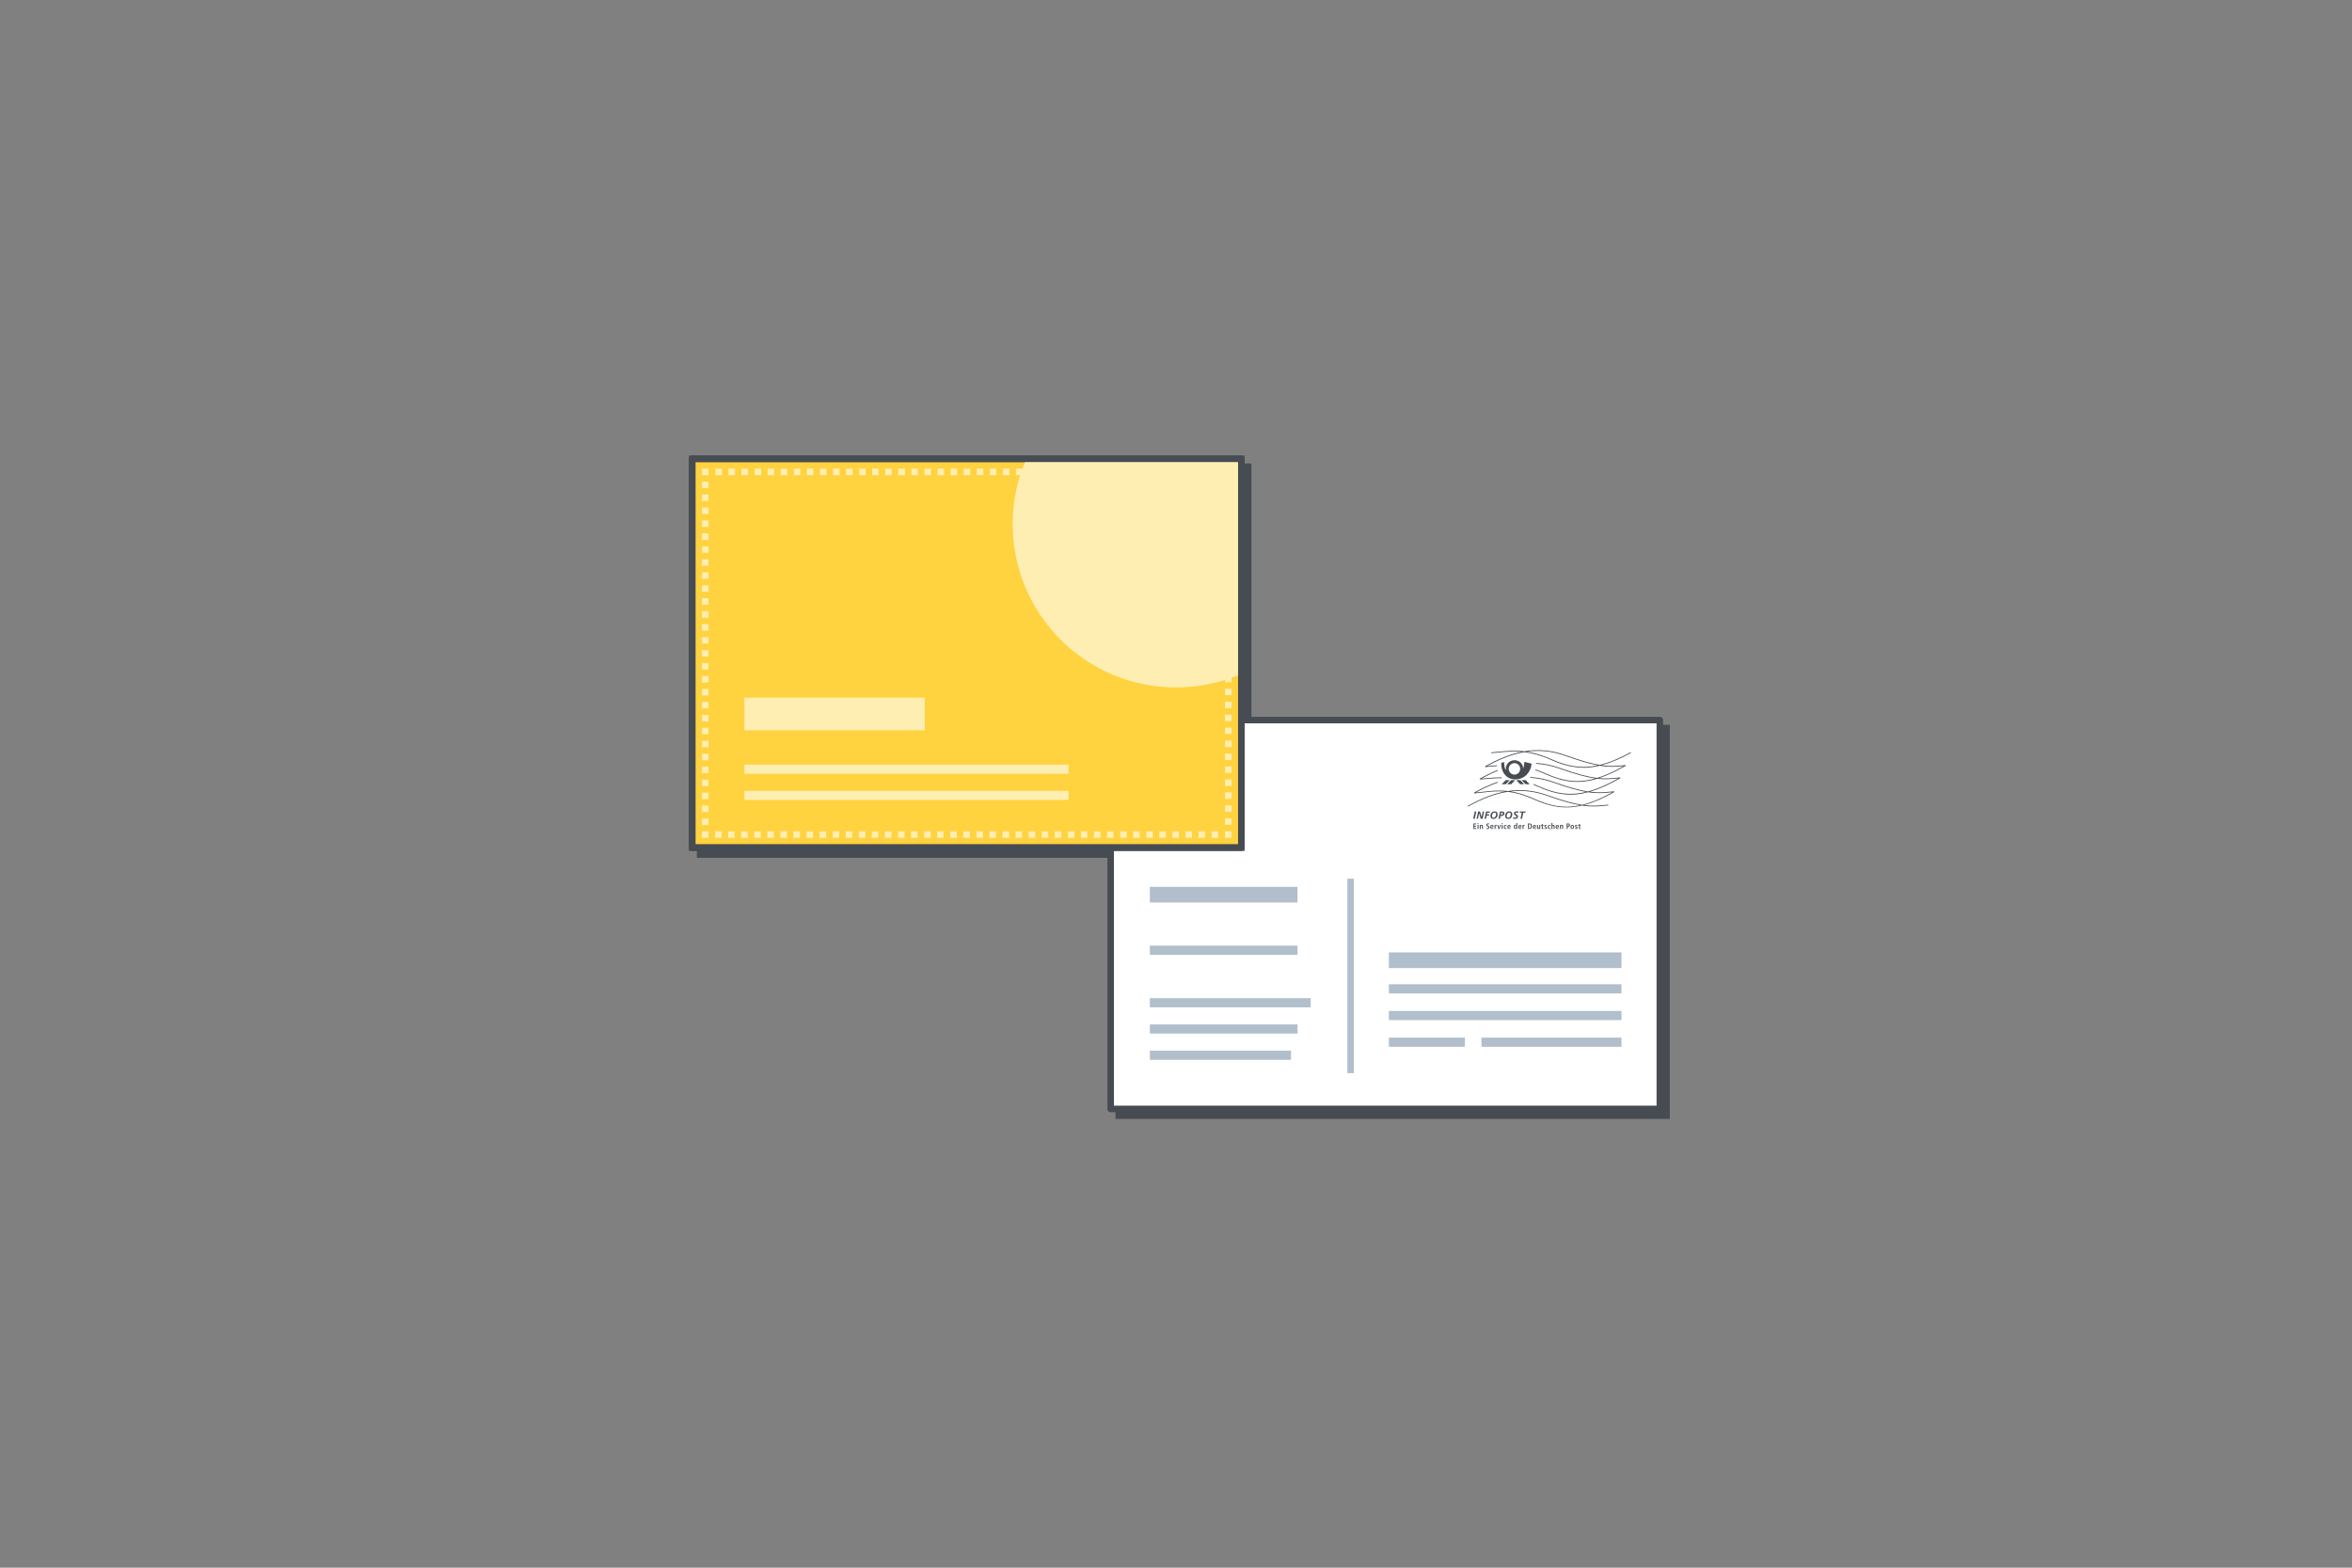 <?xml version="1.0" encoding="UTF-8"?>
<svg xmlns="http://www.w3.org/2000/svg" xmlns:xlink="http://www.w3.org/1999/xlink" viewBox="0 0 1800 1200">
  <rect x="0" y="0" width="1800" height="1200" fill="#808080" stroke="none"/>
  <defs>
    <clipPath id="clippath-1">
      <rect x="529.72" y="351.19" width="420.28" height="297.63" style="fill: none; stroke: #474c52; stroke-miterlimit: 10; stroke-width: 5px;"/>
    </clipPath>
  </defs>
  <g id="shadow">
    <g>
      <rect x="855.67" y="556.85" width="420.28" height="297.63" style="fill: #474c52; stroke: #474c52; stroke-miterlimit: 10; stroke-width: 4px;"/>
      <g>
        <rect x="535.39" y="356.85" width="420.28" height="297.63" style="fill: #474c52; stroke: #474c52; stroke-miterlimit: 10; stroke-width: 4px;"/>
        <g>
          <rect x="535.39" y="356.85" width="420.28" height="297.63" style="fill: #474c52;"/>
          <rect x="535.39" y="356.85" width="420.28" height="297.63" style="fill: none; stroke: #474c52; stroke-miterlimit: 10; stroke-width: 4px;"/>
        </g>
      </g>
    </g>
  </g>
  <g id="icons">
    <g>
      <g>
        <rect x="850" y="551.19" width="420.28" height="297.63" style="fill: #fff; stroke: #474c52; stroke-linejoin: round; stroke-width: 5px;"/>
        <g>
          <polygon points="1156.5 597.16 1159.59 597.16 1156.48 600.31 1153.39 600.31 1156.5 597.16 1156.5 597.16" style="fill: #474c52;"/>
          <polygon points="1152.34 597.16 1155.43 597.16 1152.31 600.31 1149.23 600.31 1152.34 597.16 1152.34 597.16" style="fill: #474c52;"/>
          <polygon points="1163.39 597.16 1160.31 597.16 1163.42 600.31 1166.51 600.31 1163.39 597.16 1163.39 597.16" style="fill: #474c52;"/>
          <polygon points="1167.56 597.16 1164.47 597.16 1167.58 600.31 1170.67 600.31 1167.56 597.16 1167.56 597.16" style="fill: #474c52;"/>
          <path d="M1165.66,588.4c.54-1.46.9-3.68.98-5.23l5.48,1.36c-.44,6.43-5.26,12.06-12.41,12.06-8.09,0-11.21-7.38-10.79-12.71l2.38-.41c-.39,3.03.55,5.22,1.2,6.22-.77-4.29,2.47-7.76,6.52-7.77,3.65,0,6.66,2.66,6.65,6.48h0ZM1154.65,588.54h0c0-2.42,1.96-4.38,4.38-4.38s4.38,1.96,4.38,4.38-1.96,4.38-4.38,4.38-4.38-1.96-4.38-4.38h0Z" style="fill: #474c52; fill-rule: evenodd;"/>
          <path d="M1243.93,585.64s-1.97.2-1.97.2c-5.14.46-9.57.85-16.15-.1,6.81-1.81,14.1-4.92,22.46-9.39l-.28-.53c-8.88,4.75-16.55,7.95-23.7,9.68-6.21-1.05-14.34-3.26-26.47-7.59-10.37-3.69-20.57-4.67-31.29-2.82-7.38-.89-13.7-.27-19.9.34l-5.39.49.05.6,5.4-.49c5.6-.55,11.3-1.11,17.79-.55-8.82,1.8-18.02,5.5-27.97,11.14l.17.56,4.98-.44c1.33-.12,2.67-.25,4.02-.36-.02-.2-.03-.4-.04-.6-1.36.11-2.7.24-4.03.37l-3.54.32c10.14-5.61,19.51-9.19,28.49-10.75,5.92.72,12.52,2.41,20.32,5.88,13.46,5.99,24.65,7.61,37.45,4.53,7.43,1.24,12.15.82,17.69.33l.58-.05c-7.47,4.17-14.08,7.18-20.28,9.07-6.5-.77-15.06-2.87-28.57-7.68-6.12-2.18-12.15-3.43-18.23-3.76l.1.61c5.98.34,11.92,1.58,17.93,3.72,12.63,4.5,20.96,6.63,27.32,7.53-13.11,3.66-24.43,2.22-38.08-3.93-2.7-1.21-5.24-2.2-7.69-3.03l-.19.56c2.42.82,4.96,1.81,7.63,3.01,14.27,6.43,26.01,7.77,39.83,3.58,5.92.69,10.15.29,14.84-.16l1.38-.13c-8.63,4.83-16.2,8.15-23.29,10.02-6.26-.96-14.39-3.09-26.42-7.38-5.85-2.09-11.64-3.31-17.48-3.66l-.56.58c5.97.31,11.88,1.52,17.85,3.65,11.22,4,19.06,6.12,25.16,7.18-12.33,2.94-23.25,1.43-35.8-4.22-1.61-.73-3.16-1.37-4.66-1.96l.44.82c1.29.52,2.61,1.06,3.97,1.68,13.15,5.92,24.53,7.35,37.56,3.92,7.17,1.08,11.9.63,17.22.13l1.36-.12c-8.74,4.88-16.25,7.95-23.06,9.6-6.28-.96-14.44-3.1-26.54-7.41-10.16-3.62-20.09-4.69-30.41-3.13-7.15-.82-13.27-.11-19.28.58l-5.08.52c5.67-3.11,11.09-5.56,16.36-7.39l.48-.81c-5.89,1.98-11.97,4.75-18.36,8.34l.25.59,6.43-.66c5.33-.62,10.75-1.24,16.91-.79-9.01,1.69-18.34,5.35-28.42,11.06l.29.52c10.84-6.14,20.82-9.9,30.44-11.36,5.63.65,11.9,2.26,19.27,5.58,12.28,5.53,23.48,8.2,37.51,4.94,7.28,1.12,12.05.67,17.43.16l2.69-.25-.05-.6-2.69.25c-4.96.47-9.4.89-15.82.05,6.89-1.79,14.47-4.99,23.2-9.96l-.17-.56-2.78.25c-4.92.47-9.34.89-15.69.07,7.07-2.04,14.65-5.49,23.28-10.4l-.17-.56-2.78.25c-4.28.41-8.17.78-13.34.3,6.22-2.04,12.89-5.17,20.41-9.46l-.3-.52h0ZM1187.12,581.04h0c-7.01-3.12-13.06-4.81-18.52-5.65,9.9-1.39,19.39-.34,29.02,3.09,11.28,4.02,19.11,6.22,25.18,7.37-12.1,2.6-22.85.9-35.67-4.81h0ZM1173.46,611.13h0c-6.51-2.93-12.16-4.53-17.28-5.33,9.45-1.09,18.61.06,27.95,3.39,11.22,4,19.07,6.13,25.18,7.19-13.18,2.8-23.82.17-35.86-5.26h0Z" style="fill: #474c52;"/>
          <path d="M1146.09,589.43c-4.45,1.79-9.01,4-13.73,6.68l.17.56,3.95-.33c4.19-.37,8.31-.71,12.67-.67l.23-.3-.25-.31c-4.37-.05-8.49.31-12.7.68l-2.54.21c4.24-2.35,8.36-4.33,12.38-5.95l-.17-.57h0Z" style="fill: #474c52;"/>
          <polygon points="1128.65 621.16 1129.82 621.16 1128.64 626.75 1127.47 626.75 1128.65 621.16 1128.65 621.16" style="fill: #474c52;"/>
          <polygon points="1131.24 621.16 1132.66 621.16 1133.85 625.4 1133.86 625.4 1134.78 621.16 1135.83 621.16 1134.62 626.75 1133.18 626.75 1132.02 622.47 1132 622.47 1131.11 626.75 1130.04 626.75 1131.24 621.16 1131.24 621.16" style="fill: #474c52;"/>
          <polygon points="1137.28 621.16 1140.36 621.16 1140.17 622.05 1138.22 622.05 1137.92 623.42 1139.79 623.42 1139.61 624.3 1137.74 624.3 1137.22 626.75 1136.11 626.75 1137.28 621.16 1137.28 621.16" style="fill: #474c52;"/>
          <path d="M1146.15,623.44c0,.91-.34,1.8-.94,2.47-.58.65-1.43.94-2.37.94-1.38,0-2.2-.99-2.2-2.32,0-.89.31-1.75.88-2.42.61-.7,1.38-1.04,2.3-1.04,1.51,0,2.33.88,2.33,2.37h0ZM1141.82,624.59h0c0,.73.37,1.38,1.18,1.38,1.28,0,1.99-1.54,1.99-2.65,0-.74-.38-1.37-1.19-1.37-1.3,0-1.98,1.51-1.98,2.64h0Z" style="fill: #474c52;"/>
          <path d="M1147.89,626.75h-1.12l1.18-5.58h.94c1.03,0,2.45.06,2.45,1.45s-1.11,2.02-2.36,2.02h-.65l-.45,2.12h0ZM1148.53,623.75h.4c.62,0,1.25-.32,1.25-1.02,0-.57-.46-.69-.94-.69h-.35l-.36,1.7h0Z" style="fill: #474c52;"/>
          <path d="M1157.38,623.44c0,.91-.34,1.8-.94,2.47-.58.65-1.43.94-2.37.94-1.38,0-2.2-.99-2.2-2.32,0-.89.31-1.75.88-2.42.61-.7,1.38-1.04,2.3-1.04,1.51,0,2.33.88,2.33,2.37h0ZM1153.05,624.59h0c0,.73.37,1.38,1.18,1.38,1.28,0,1.99-1.54,1.99-2.65,0-.74-.38-1.37-1.19-1.37-1.3,0-1.98,1.51-1.98,2.64h0Z" style="fill: #474c52;"/>
          <path d="M1161.91,622.24c-.33-.17-.75-.29-1.16-.29s-.94.16-.94.64c0,.9,1.91.84,1.91,2.39,0,1.37-1.07,1.86-2.3,1.86-.54,0-1.09-.13-1.59-.31l.29-.95c.43.2.89.38,1.37.38.54,0,1.06-.27,1.06-.87,0-1.01-1.91-.85-1.91-2.34,0-1.18,1.01-1.69,2.08-1.69.49,0,.99.06,1.45.25l-.26.92h0Z" style="fill: #474c52;"/>
          <polygon points="1163.27 621.16 1167.58 621.16 1167.39 622.05 1165.82 622.05 1164.8 626.75 1163.63 626.75 1164.65 622.05 1163.07 622.05 1163.27 621.16 1163.27 621.16" style="fill: #474c52;"/>
          <polygon points="1127.62 630.34 1129.82 630.34 1129.82 630.95 1128.38 630.95 1128.38 632.06 1129.74 632.06 1129.74 632.68 1128.38 632.68 1128.38 633.91 1129.88 633.91 1129.88 634.52 1127.62 634.52 1127.62 630.34 1127.62 630.34" style="fill: #474c52;"/>
          <path d="M1130.76,630.12h.77v.73h-.77v-.73h0ZM1130.77,631.43h.75v3.09h-.75v-3.09h0Z" style="fill: #474c52;"/>
          <path d="M1132.45,631.94c0-.19,0-.37-.02-.51h.7c0,.16.02.32.02.47h.02,0c.11-.19.32-.52.82-.52.7,0,.91.52.91,1.15v1.99h-.75v-1.85c0-.47-.12-.67-.42-.67-.39,0-.53.33-.53.73v1.8h-.74v-2.58h0Z" style="fill: #474c52;"/>
          <path d="M1137.56,633.72c.15.1.48.26.89.26.34,0,.64-.18.64-.61,0-.3-.17-.43-.55-.63l-.39-.22c-.41-.23-.68-.56-.68-1.1,0-.75.62-1.14,1.32-1.14.44,0,.76.11.88.15l-.04.64c-.19-.07-.43-.18-.79-.18-.38,0-.58.21-.58.49,0,.31.21.43.44.56l.45.25c.49.28.73.54.73,1.13,0,.85-.61,1.26-1.4,1.26-.42,0-.74-.06-.95-.19l.04-.68h0Z" style="fill: #474c52;"/>
          <path d="M1142.87,634.37c-.16.07-.48.2-.92.2-1,0-1.43-.71-1.43-1.55,0-.92.48-1.64,1.27-1.64.67,0,1.24.39,1.24,1.65v.14h-1.79c0,.53.21.85.79.85.46,0,.67-.14.81-.24l.04.59h0ZM1142.3,632.71h0c0-.55-.18-.82-.52-.82-.39,0-.55.41-.55.82h1.07Z" style="fill: #474c52;"/>
          <path d="M1143.81,631.94c0-.19,0-.37-.02-.51h.67c0,.19.02.38.02.56h.01c.09-.24.33-.61.79-.61.05,0,.08.01.12.02v.7c-.07-.02-.13-.03-.21-.03-.3,0-.64.19-.64.76v1.69h-.74v-2.58h0Z" style="fill: #474c52;"/>
          <polygon points="1145.82 631.43 1146.59 631.43 1147.22 633.82 1147.23 633.82 1147.86 631.43 1148.58 631.43 1147.64 634.52 1146.76 634.52 1145.82 631.43 1145.82 631.43" style="fill: #474c52;"/>
          <path d="M1149.23,630.12h.77v.73h-.77v-.73h0ZM1149.24,631.43h.75v3.09h-.75v-3.09h0Z" style="fill: #474c52;"/>
          <path d="M1153.03,634.45c-.17.07-.43.13-.73.13-1.02,0-1.45-.71-1.45-1.59s.46-1.6,1.49-1.6c.23,0,.51.07.65.13l-.04.59c-.13-.07-.32-.15-.52-.15-.56,0-.81.38-.81,1.04,0,.58.28,1.02.85,1.02.18,0,.43-.08.53-.15l.04.59h0Z" style="fill: #474c52;"/>
          <path d="M1155.94,634.37c-.16.07-.48.2-.92.2-1,0-1.43-.71-1.43-1.55,0-.92.49-1.64,1.27-1.64.67,0,1.24.39,1.24,1.65v.14h-1.79c0,.53.21.85.78.85.46,0,.67-.14.81-.24l.04.59h0ZM1155.38,632.71h0c0-.55-.18-.82-.52-.82-.39,0-.55.41-.55.82h1.07Z" style="fill: #474c52;"/>
          <path d="M1161.15,630.02v3.97c0,.22,0,.41.02.53h-.7c-.01-.09-.02-.27-.02-.48h-.02c-.12.27-.34.53-.82.53-.77,0-1.09-.73-1.09-1.59,0-1.01.4-1.6,1.07-1.6.44,0,.69.25.8.49h.01v-1.85h.74ZM1159.82,634.03h0c.44,0,.59-.47.59-1.06s-.17-1.04-.58-1.04-.56.4-.56,1.02c0,.71.11,1.07.54,1.07h0Z" style="fill: #474c52;"/>
          <path d="M1164.3,634.37c-.16.07-.48.2-.92.2-1,0-1.43-.71-1.43-1.55,0-.92.49-1.64,1.27-1.64.67,0,1.24.39,1.24,1.65v.14h-1.79c0,.53.21.85.79.85.46,0,.67-.14.81-.24l.04.59h0ZM1163.73,632.71h0c0-.55-.18-.82-.52-.82-.39,0-.55.41-.55.82h1.07Z" style="fill: #474c52;"/>
          <path d="M1165.25,631.94c0-.19,0-.37-.02-.51h.67c0,.19.02.38.02.56h.01c.09-.24.32-.61.78-.61.05,0,.08.01.13.02v.7c-.07-.02-.13-.03-.21-.03-.31,0-.64.19-.64.76v1.69h-.75v-2.58h0Z" style="fill: #474c52;"/>
          <path d="M1169.35,630.34h1.09c1.31,0,2,.71,2,2.09s-.84,2.09-2,2.09h-1.09v-4.19h0ZM1170.12,633.94h.26c.86,0,1.25-.59,1.25-1.51s-.39-1.5-1.25-1.5h-.26v3.01h0Z" style="fill: #474c52;"/>
          <path d="M1175.43,634.37c-.15.07-.48.2-.92.2-1,0-1.43-.71-1.43-1.55,0-.92.49-1.64,1.27-1.64.67,0,1.24.39,1.24,1.65v.14h-1.79c0,.53.21.85.78.85.46,0,.67-.14.81-.24l.04.59h0ZM1174.86,632.71h0c0-.55-.18-.82-.52-.82-.39,0-.55.41-.55.82h1.07Z" style="fill: #474c52;"/>
          <path d="M1178.79,634.01c0,.19,0,.37.02.51h-.7c0-.16-.03-.32-.03-.47h-.02s0,0,0,0c-.14.23-.34.52-.82.52-.7,0-.91-.52-.91-1.15v-1.99h.74v1.85c0,.47.13.67.45.67.39,0,.51-.36.51-.76v-1.77h.75v2.58h0Z" style="fill: #474c52;"/>
          <path d="M1179.93,630.8l.74-.23v.86h.62v.55h-.62v1.6c0,.33.12.43.34.43.13,0,.23-.04.28-.07v.53c-.12.05-.28.1-.5.1-.55,0-.87-.25-.87-.9v-1.69h-.49v-.55h.49v-.63h0Z" style="fill: #474c52;"/>
          <path d="M1181.88,633.8c.12.05.43.21.77.21.27,0,.48-.07.48-.31,0-.12-.06-.23-.33-.39l-.31-.18c-.31-.19-.65-.38-.65-.87,0-.43.41-.88,1.07-.88.4,0,.7.1.78.13l-.04.58c-.19-.07-.38-.14-.65-.14-.3,0-.43.12-.43.3,0,.17.13.26.35.4l.37.23c.38.25.58.42.58.78,0,.57-.48.91-1.15.91-.38,0-.7-.09-.86-.15l.04-.62h0Z" style="fill: #474c52;"/>
          <path d="M1186.7,634.45c-.17.07-.43.13-.73.13-1.02,0-1.45-.71-1.45-1.59s.46-1.6,1.49-1.6c.24,0,.51.07.65.13l-.04.59c-.13-.07-.32-.15-.52-.15-.56,0-.81.38-.81,1.04,0,.58.28,1.02.85,1.02.18,0,.43-.08.53-.15l.04.59h0Z" style="fill: #474c52;"/>
          <path d="M1187.34,630.02h.74v1.81h.02c.13-.19.3-.44.77-.44.7,0,.91.52.91,1.15v1.99h-.74v-1.85c0-.47-.12-.67-.43-.67-.39,0-.53.33-.53.73v1.8h-.74v-4.5h0Z" style="fill: #474c52;"/>
          <path d="M1192.92,634.37c-.15.07-.48.2-.92.2-1,0-1.43-.71-1.43-1.55,0-.92.49-1.64,1.27-1.64.67,0,1.24.39,1.24,1.65v.14h-1.79c0,.53.21.85.79.85.46,0,.67-.14.81-.24l.04.59h0ZM1192.36,632.71h0c0-.55-.18-.82-.52-.82-.39,0-.55.41-.55.82h1.07Z" style="fill: #474c52;"/>
          <path d="M1193.84,631.94c0-.19,0-.37-.02-.51h.7c0,.16.03.32.03.47h.02,0c.11-.19.32-.52.82-.52.7,0,.91.52.91,1.15v1.99h-.74v-1.85c0-.47-.12-.67-.43-.67-.39,0-.53.33-.53.73v1.8h-.75v-2.58h0Z" style="fill: #474c52;"/>
          <path d="M1198.97,630.34h1.2c.87,0,1.31.48,1.31,1.27s-.45,1.28-1.31,1.28h-.43v1.64h-.77v-4.19h0ZM1200.03,632.3h0c.48,0,.69-.23.69-.69s-.21-.68-.69-.68h-.29v1.37h.29Z" style="fill: #474c52;"/>
          <path d="M1203.3,631.39c.63,0,1.35.33,1.35,1.59s-.73,1.59-1.35,1.59-1.36-.3-1.36-1.59.73-1.59,1.36-1.59h0ZM1203.3,634.04h0c.48,0,.59-.55.59-1.07s-.11-1.06-.59-1.06-.59.55-.59,1.06.11,1.07.59,1.07h0Z" style="fill: #474c52;"/>
          <path d="M1205.36,633.8c.12.05.43.21.77.21.27,0,.48-.07.48-.31,0-.12-.06-.23-.33-.39l-.3-.18c-.31-.19-.65-.38-.65-.87,0-.43.41-.88,1.07-.88.4,0,.7.1.77.13l-.04.58c-.19-.07-.38-.14-.66-.14-.3,0-.42.12-.42.3,0,.17.13.26.35.4l.37.23c.38.25.58.42.58.78,0,.57-.48.91-1.15.91-.38,0-.7-.09-.86-.15l.04-.62h0Z" style="fill: #474c52;"/>
          <path d="M1208.35,630.8l.74-.23v.86h.62v.55h-.62v1.6c0,.33.12.43.34.43.13,0,.23-.04.28-.07v.53c-.11.05-.27.1-.5.1-.55,0-.86-.25-.86-.9v-1.69h-.49v-.55h.49v-.63h0Z" style="fill: #474c52;"/>
        </g>
        <rect x="1031.14" y="672.62" width="5" height="148.83" style="fill: #b1becc;"/>
        <g>
          <line x1="880" y1="684.85" x2="993" y2="684.85" style="fill: none; stroke: #b1becc; stroke-miterlimit: 10; stroke-width: 12px;"/>
          <line x1="880" y1="727.37" x2="993" y2="727.37" style="fill: none; stroke: #b1becc; stroke-miterlimit: 10; stroke-width: 7px;"/>
          <line x1="880" y1="767.56" x2="1003.03" y2="767.56" style="fill: none; stroke: #b1becc; stroke-miterlimit: 10; stroke-width: 7px;"/>
          <line x1="880" y1="787.66" x2="993.03" y2="787.66" style="fill: none; stroke: #b1becc; stroke-miterlimit: 10; stroke-width: 7px;"/>
          <line x1="880" y1="807.76" x2="988.03" y2="807.76" style="fill: none; stroke: #b1becc; stroke-miterlimit: 10; stroke-width: 7px;"/>
        </g>
        <g>
          <line x1="1062.93" y1="735.01" x2="1240.93" y2="735.01" style="fill: none; stroke: #b1becc; stroke-miterlimit: 10; stroke-width: 12px;"/>
          <line x1="1062.93" y1="756.9" x2="1240.93" y2="756.9" style="fill: none; stroke: #b1becc; stroke-miterlimit: 10; stroke-width: 7px;"/>
          <line x1="1062.93" y1="777.33" x2="1240.93" y2="777.33" style="fill: none; stroke: #b1becc; stroke-miterlimit: 10; stroke-width: 7px;"/>
          <line x1="1062.93" y1="797.76" x2="1121.04" y2="797.76" style="fill: none; stroke: #b1becc; stroke-miterlimit: 10; stroke-width: 7px;"/>
          <line x1="1133.78" y1="797.76" x2="1240.93" y2="797.76" style="fill: none; stroke: #b1becc; stroke-miterlimit: 10; stroke-width: 7px;"/>
        </g>
      </g>
      <g>
        <rect x="529.72" y="351.19" width="420.28" height="297.63" style="fill: #ffd240; stroke: #474c52; stroke-linejoin: round; stroke-width: 5px;"/>
        <g>
          <line x1="569.72" y1="546.5" x2="707.72" y2="546.5" style="fill: none; stroke: #ffeeb2; stroke-miterlimit: 10; stroke-width: 25px;"/>
          <line x1="569.72" y1="588.81" x2="817.75" y2="588.81" style="fill: none; stroke: #ffeeb2; stroke-miterlimit: 10; stroke-width: 7px;"/>
          <line x1="569.72" y1="608.81" x2="817.75" y2="608.81" style="fill: none; stroke: #ffeeb2; stroke-miterlimit: 10; stroke-width: 7px;"/>
        </g>
        <g>
          <g style="clip-path: url(#clippath-1);">
            <circle cx="900" cy="401.19" r="125" style="fill: #ffeeb2;"/>
          </g>
          <rect x="529.72" y="351.19" width="420.28" height="297.63" style="fill: none; stroke: #474c52; stroke-miterlimit: 10; stroke-width: 5px;"/>
        </g>
        <g>
          <polyline points="940 363.69 940 361.19 937.5 361.19" style="fill: none; stroke: #ffeeb2; stroke-miterlimit: 10; stroke-width: 5px;"/>
          <line x1="932.5" y1="361.19" x2="544.73" y2="361.19" style="fill: none; stroke: #ffeeb2; stroke-dasharray: 5 5; stroke-miterlimit: 10; stroke-width: 5px;"/>
          <polyline points="542.22 361.19 539.72 361.19 539.72 363.69" style="fill: none; stroke: #ffeeb2; stroke-miterlimit: 10; stroke-width: 5px;"/>
          <line x1="539.72" y1="368.64" x2="539.72" y2="633.84" style="fill: none; stroke: #ffeeb2; stroke-dasharray: 4.96 4.96; stroke-miterlimit: 10; stroke-width: 5px;"/>
          <polyline points="539.72 636.31 539.72 638.81 542.22 638.81" style="fill: none; stroke: #ffeeb2; stroke-miterlimit: 10; stroke-width: 5px;"/>
          <line x1="547.23" y1="638.81" x2="935" y2="638.81" style="fill: none; stroke: #ffeeb2; stroke-dasharray: 5 5; stroke-miterlimit: 10; stroke-width: 5px;"/>
          <polyline points="937.5 638.81 940 638.81 940 636.31" style="fill: none; stroke: #ffeeb2; stroke-miterlimit: 10; stroke-width: 5px;"/>
          <line x1="940" y1="631.36" x2="940" y2="366.16" style="fill: none; stroke: #ffeeb2; stroke-dasharray: 4.96 4.96; stroke-miterlimit: 10; stroke-width: 5px;"/>
        </g>
      </g>
    </g>
  </g>
</svg>